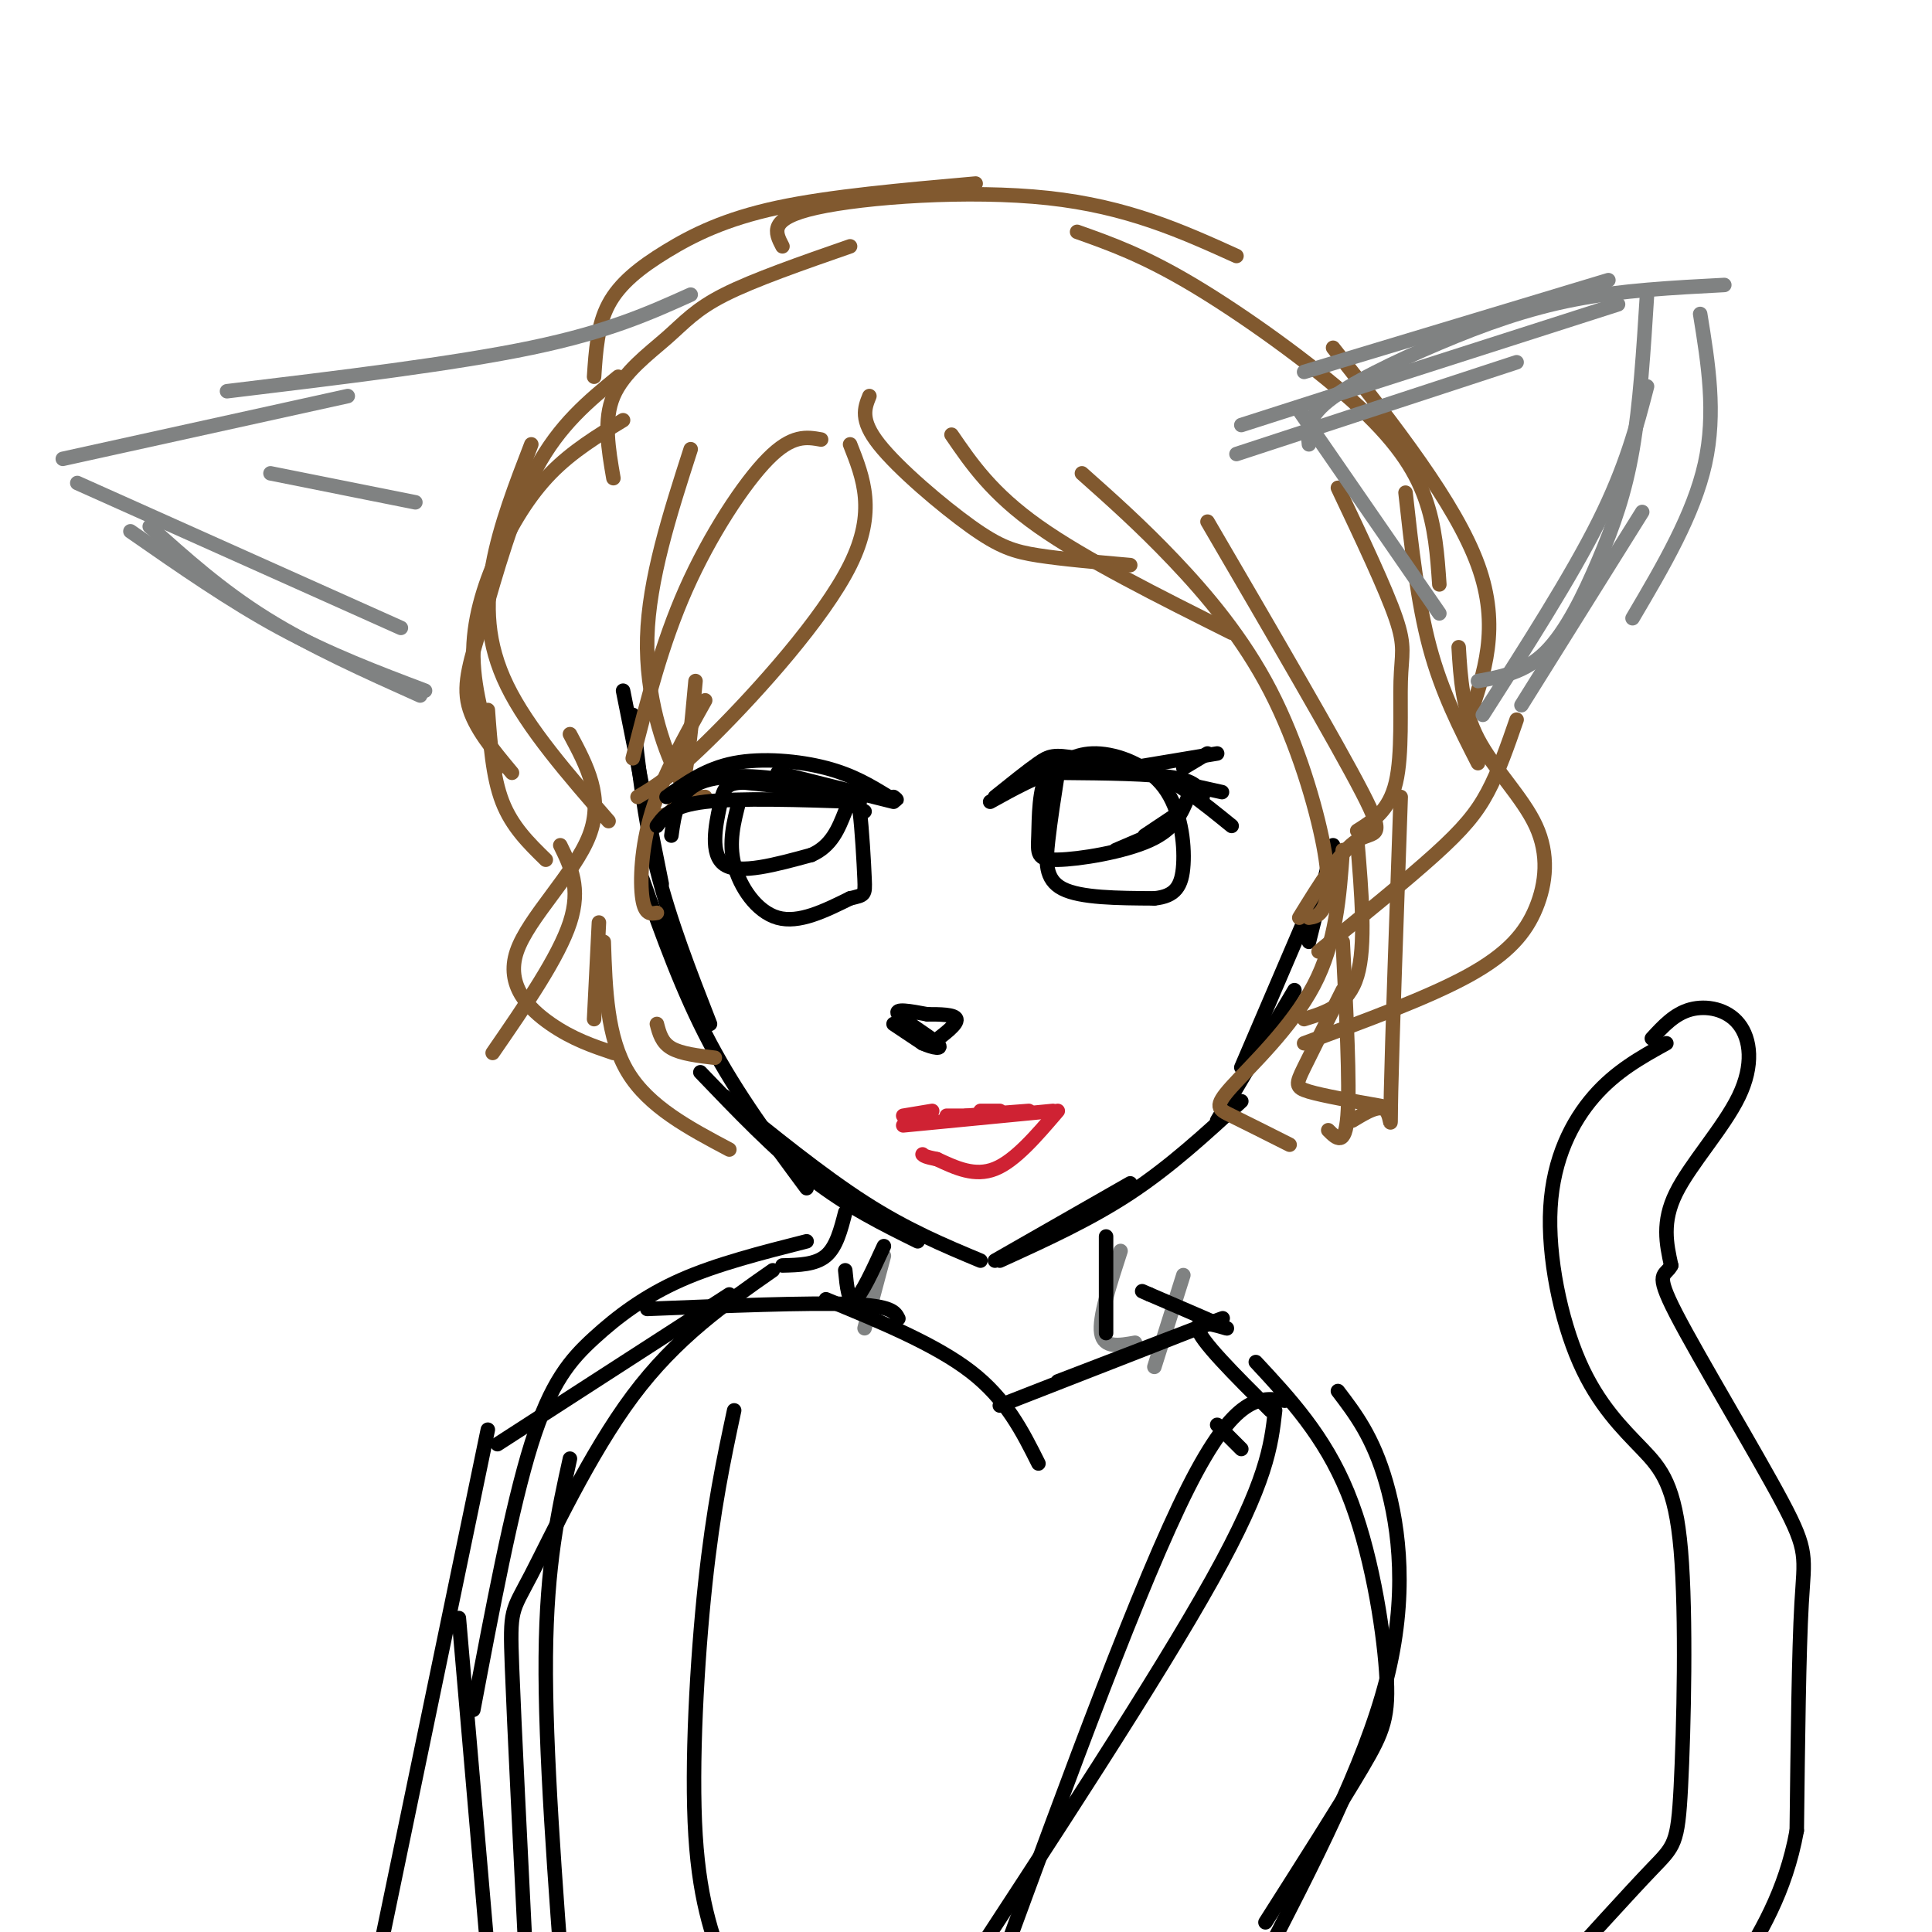 <svg viewBox='0 0 400 400' version='1.1' xmlns='http://www.w3.org/2000/svg' xmlns:xlink='http://www.w3.org/1999/xlink'><g fill='none' stroke='rgb(0,0,0)' stroke-width='3' stroke-linecap='round' stroke-linejoin='round'><path d='M129,143c0.000,0.000 8.000,40.000 8,40'/><path d='M131,148c1.167,10.667 2.333,21.333 5,32c2.667,10.667 6.833,21.333 11,32'/><path d='M133,182c4.167,11.667 8.333,23.333 14,34c5.667,10.667 12.833,20.333 20,30'/><path d='M145,222c7.750,8.083 15.500,16.167 23,22c7.500,5.833 14.750,9.417 22,13'/><path d='M150,227c10.083,8.167 20.167,16.333 29,22c8.833,5.667 16.417,8.833 24,12'/><path d='M206,261c0.000,0.000 28.000,-16.000 28,-16'/><path d='M207,261c9.333,-4.250 18.667,-8.500 27,-14c8.333,-5.500 15.667,-12.250 23,-19'/><path d='M252,232c0.000,0.000 16.000,-27.000 16,-27'/><path d='M257,221c0.000,0.000 15.000,-35.000 15,-35'/><path d='M271,195c0.000,0.000 5.000,-20.000 5,-20'/><path d='M205,166c4.844,-2.689 9.689,-5.378 15,-7c5.311,-1.622 11.089,-2.178 17,0c5.911,2.178 11.956,7.089 18,12'/><path d='M219,160c-0.756,4.844 -1.511,9.689 -2,14c-0.489,4.311 -0.711,8.089 3,10c3.711,1.911 11.356,1.956 19,2'/><path d='M239,186c4.349,-0.431 5.722,-2.507 6,-7c0.278,-4.493 -0.541,-11.402 -4,-16c-3.459,-4.598 -9.560,-6.885 -14,-7c-4.440,-0.115 -7.220,1.943 -10,4'/><path d='M217,160c-1.965,3.225 -1.877,9.287 -2,13c-0.123,3.713 -0.456,5.077 4,5c4.456,-0.077 13.702,-1.593 19,-4c5.298,-2.407 6.649,-5.703 8,-9'/><path d='M246,165c1.333,-1.500 0.667,-0.750 0,0'/><path d='M243,169c0.000,0.000 -6.000,4.000 -6,4'/><path d='M238,173c0.000,0.000 -7.000,3.000 -7,3'/><path d='M185,212c0.000,0.000 6.000,4.000 6,4'/><path d='M191,216c2.155,0.976 4.542,1.417 3,0c-1.542,-1.417 -7.012,-4.690 -8,-6c-0.988,-1.310 2.506,-0.655 6,0'/><path d='M192,210c2.489,0.000 5.711,0.000 6,1c0.289,1.000 -2.356,3.000 -5,5'/></g>
<g fill='none' stroke='rgb(207,34,51)' stroke-width='3' stroke-linecap='round' stroke-linejoin='round'><path d='M187,233c0.000,0.000 31.000,-3.000 31,-3'/><path d='M219,230c-4.417,5.167 -8.833,10.333 -13,12c-4.167,1.667 -8.083,-0.167 -12,-2'/><path d='M194,240c-2.500,-0.500 -2.750,-0.750 -3,-1'/><path d='M200,231c0.000,0.000 13.000,-1.000 13,-1'/><path d='M193,230c0.000,0.000 -6.000,1.000 -6,1'/><path d='M196,231c0.000,0.000 5.000,0.000 5,0'/><path d='M203,230c0.000,0.000 4.000,0.000 4,0'/></g>
<g fill='none' stroke='rgb(129,89,47)' stroke-width='3' stroke-linecap='round' stroke-linejoin='round'><path d='M129,87c-5.274,3.214 -10.548,6.429 -15,11c-4.452,4.571 -8.083,10.500 -11,17c-2.917,6.500 -5.119,13.571 -5,21c0.119,7.429 2.560,15.214 5,23'/><path d='M128,78c-6.083,4.976 -12.167,9.952 -17,19c-4.833,9.048 -8.417,22.167 -11,31c-2.583,8.833 -4.167,13.381 -3,18c1.167,4.619 5.083,9.310 9,14'/><path d='M110,92c-3.244,8.400 -6.489,16.800 -8,25c-1.511,8.200 -1.289,16.200 3,25c4.289,8.800 12.644,18.400 21,28'/><path d='M143,93c-4.333,13.467 -8.667,26.933 -9,39c-0.333,12.067 3.333,22.733 6,28c2.667,5.267 4.333,5.133 6,5'/><path d='M170,91c-3.000,-0.533 -6.000,-1.067 -11,4c-5.000,5.067 -12.000,15.733 -17,27c-5.000,11.267 -8.000,23.133 -11,35'/><path d='M144,141c-0.833,9.167 -1.667,18.333 -3,23c-1.333,4.667 -3.167,4.833 -5,5'/><path d='M118,152c3.518,6.571 7.036,13.143 4,21c-3.036,7.857 -12.625,17.000 -15,24c-2.375,7.000 2.464,11.857 7,15c4.536,3.143 8.768,4.571 13,6'/><path d='M124,191c0.000,0.000 -1.000,20.000 -1,20'/><path d='M136,212c0.500,1.917 1.000,3.833 3,5c2.000,1.167 5.500,1.583 9,2'/><path d='M180,82c-1.000,2.470 -2.000,4.940 2,10c4.000,5.060 13.000,12.708 19,17c6.000,4.292 9.000,5.226 14,6c5.000,0.774 12.000,1.387 19,2'/><path d='M197,90c4.167,6.083 8.333,12.167 18,19c9.667,6.833 24.833,14.417 40,22'/><path d='M224,98c6.094,5.419 12.188,10.839 19,18c6.812,7.161 14.341,16.064 20,27c5.659,10.936 9.447,23.906 11,32c1.553,8.094 0.872,11.313 0,13c-0.872,1.687 -1.936,1.844 -3,2'/><path d='M250,108c13.356,22.889 26.711,45.778 32,56c5.289,10.222 2.511,7.778 -1,10c-3.511,2.222 -7.756,9.111 -12,16'/><path d='M277,101c4.976,10.506 9.952,21.012 12,27c2.048,5.988 1.167,7.458 1,13c-0.167,5.542 0.381,15.155 -1,21c-1.381,5.845 -4.690,7.923 -8,10'/><path d='M291,102c1.250,11.333 2.500,22.667 5,32c2.500,9.333 6.250,16.667 10,24'/><path d='M302,134c0.389,6.418 0.778,12.836 4,19c3.222,6.164 9.276,12.075 12,18c2.724,5.925 2.118,11.864 0,17c-2.118,5.136 -5.748,9.467 -14,14c-8.252,4.533 -21.126,9.266 -34,14'/><path d='M281,174c0.917,10.917 1.833,21.833 0,28c-1.833,6.167 -6.417,7.583 -11,9'/><path d='M278,205c-3.156,6.267 -6.311,12.533 -8,16c-1.689,3.467 -1.911,4.133 1,5c2.911,0.867 8.956,1.933 15,3'/><path d='M176,92c2.756,6.956 5.511,13.911 0,25c-5.511,11.089 -19.289,26.311 -28,35c-8.711,8.689 -12.356,10.844 -16,13'/><path d='M146,145c-4.356,7.778 -8.711,15.556 -11,23c-2.289,7.444 -2.511,14.556 -2,18c0.511,3.444 1.756,3.222 3,3'/><path d='M101,147c0.500,6.917 1.000,13.833 3,19c2.000,5.167 5.500,8.583 9,12'/><path d='M116,175c2.167,4.417 4.333,8.833 2,16c-2.333,7.167 -9.167,17.083 -16,27'/><path d='M125,195c0.333,9.917 0.667,19.833 5,27c4.333,7.167 12.667,11.583 21,16'/><path d='M127,99c-1.042,-6.036 -2.083,-12.071 0,-17c2.083,-4.929 7.292,-8.750 11,-12c3.708,-3.250 5.917,-5.929 12,-9c6.083,-3.071 16.042,-6.536 26,-10'/><path d='M123,78c0.351,-5.333 0.702,-10.667 3,-15c2.298,-4.333 6.542,-7.667 12,-11c5.458,-3.333 12.131,-6.667 23,-9c10.869,-2.333 25.935,-3.667 41,-5'/><path d='M162,51c-1.511,-2.889 -3.022,-5.778 7,-8c10.022,-2.222 31.578,-3.778 48,-2c16.422,1.778 27.711,6.889 39,12'/><path d='M223,48c6.839,2.423 13.679,4.845 24,11c10.321,6.155 24.125,16.042 33,24c8.875,7.958 12.821,13.988 15,20c2.179,6.012 2.589,12.006 3,18'/><path d='M276,72c12.667,16.083 25.333,32.167 30,45c4.667,12.833 1.333,22.417 -2,32'/><path d='M314,149c-1.844,5.333 -3.689,10.667 -6,15c-2.311,4.333 -5.089,7.667 -11,13c-5.911,5.333 -14.956,12.667 -24,20'/><path d='M290,165c-0.889,25.356 -1.778,50.711 -2,61c-0.222,10.289 0.222,5.511 -1,4c-1.222,-1.511 -4.111,0.244 -7,2'/><path d='M278,176c-0.685,9.601 -1.369,19.202 -6,28c-4.631,8.798 -13.208,16.792 -17,21c-3.792,4.208 -2.798,4.631 0,6c2.798,1.369 7.399,3.685 12,6'/><path d='M278,195c0.750,14.750 1.500,29.500 1,36c-0.500,6.500 -2.250,4.750 -4,3'/></g>
<g fill='none' stroke='rgb(0,0,0)' stroke-width='3' stroke-linecap='round' stroke-linejoin='round'><path d='M136,171c1.500,-2.083 3.000,-4.167 10,-5c7.000,-0.833 19.500,-0.417 32,0'/><path d='M179,168c-3.822,-2.289 -7.644,-4.578 -14,-6c-6.356,-1.422 -15.244,-1.978 -20,0c-4.756,1.978 -5.378,6.489 -6,11'/><path d='M153,166c-1.089,4.178 -2.178,8.356 -1,13c1.178,4.644 4.622,9.756 9,11c4.378,1.244 9.689,-1.378 15,-4'/><path d='M176,186c3.041,-0.734 3.145,-0.568 3,-4c-0.145,-3.432 -0.539,-10.463 -1,-14c-0.461,-3.537 -0.989,-3.582 -5,-4c-4.011,-0.418 -11.506,-1.209 -19,-2'/><path d='M154,162c-3.917,0.083 -4.208,1.292 -5,5c-0.792,3.708 -2.083,9.917 1,12c3.083,2.083 10.542,0.042 18,-2'/><path d='M168,177c4.167,-1.833 5.583,-5.417 7,-9'/><path d='M138,165c4.089,-2.933 8.178,-5.867 14,-7c5.822,-1.133 13.378,-0.467 19,1c5.622,1.467 9.311,3.733 13,6'/><path d='M184,165c2.333,1.000 1.667,0.500 1,0'/><path d='M185,166c0.000,0.000 -24.000,-6.000 -24,-6'/><path d='M206,165c3.400,-2.733 6.800,-5.467 9,-7c2.200,-1.533 3.200,-1.867 8,-1c4.800,0.867 13.400,2.933 22,5'/><path d='M249,165c-0.583,-1.583 -1.167,-3.167 -6,-4c-4.833,-0.833 -13.917,-0.917 -23,-1'/></g>
<g fill='none' stroke='rgb(128,130,130)' stroke-width='3' stroke-linecap='round' stroke-linejoin='round'><path d='M143,61c-8.500,3.833 -17.000,7.667 -33,11c-16.000,3.333 -39.500,6.167 -63,9'/><path d='M72,82c0.000,0.000 -59.000,13.000 -59,13'/><path d='M31,109c7.333,6.583 14.667,13.167 24,19c9.333,5.833 20.667,10.917 32,16'/><path d='M88,143c-9.917,-3.750 -19.833,-7.500 -30,-13c-10.167,-5.500 -20.583,-12.750 -31,-20'/><path d='M16,100c0.000,0.000 67.000,30.000 67,30'/><path d='M56,98c0.000,0.000 30.000,6.000 30,6'/><path d='M256,94c0.000,0.000 58.000,-19.000 58,-19'/><path d='M257,88c0.000,0.000 78.000,-25.000 78,-25'/><path d='M341,61c-0.720,11.452 -1.440,22.905 -3,32c-1.560,9.095 -3.958,15.833 -7,23c-3.042,7.167 -6.726,14.762 -11,19c-4.274,4.238 -9.137,5.119 -14,6'/><path d='M269,85c0.000,0.000 29.000,42.000 29,42'/><path d='M271,92c-0.262,-2.696 -0.524,-5.393 4,-9c4.524,-3.607 13.833,-8.125 23,-12c9.167,-3.875 18.190,-7.107 28,-9c9.810,-1.893 20.405,-2.446 31,-3'/><path d='M270,77c0.000,0.000 63.000,-19.000 63,-19'/><path d='M352,65c1.667,10.250 3.333,20.500 1,31c-2.333,10.500 -8.667,21.250 -15,32'/><path d='M340,106c0.000,0.000 -25.000,40.000 -25,40'/><path d='M341,80c-2.167,8.333 -4.333,16.667 -10,28c-5.667,11.333 -14.833,25.667 -24,40'/><path d='M183,260c0.000,0.000 -4.000,15.000 -4,15'/><path d='M232,259c-2.250,6.917 -4.500,13.833 -4,17c0.500,3.167 3.750,2.583 7,2'/><path d='M245,264c0.000,0.000 -6.000,19.000 -6,19'/></g>
<g fill='none' stroke='rgb(0,0,0)' stroke-width='3' stroke-linecap='round' stroke-linejoin='round'><path d='M171,269c11.333,4.667 22.667,9.333 30,15c7.333,5.667 10.667,12.333 14,19'/><path d='M219,286c18.000,-6.917 36.000,-13.833 34,-13c-2.000,0.833 -24.000,9.417 -46,18'/><path d='M186,273c-0.667,-1.333 -1.333,-2.667 -10,-3c-8.667,-0.333 -25.333,0.333 -42,1'/><path d='M151,268c0.000,0.000 -48.000,31.000 -48,31'/><path d='M101,296c0.000,0.000 -22.000,106.000 -22,106'/><path d='M95,335c0.000,0.000 7.000,81.000 7,81'/><path d='M118,302c-2.417,10.917 -4.833,21.833 -5,41c-0.167,19.167 1.917,46.583 4,74'/><path d='M252,295c0.000,0.000 5.000,5.000 5,5'/><path d='M260,282c7.095,7.631 14.190,15.262 19,27c4.810,11.738 7.333,27.583 8,37c0.667,9.417 -0.524,12.405 -5,20c-4.476,7.595 -12.238,19.798 -20,32'/><path d='M160,263c-10.018,6.994 -20.036,13.988 -29,26c-8.964,12.012 -16.875,29.042 -21,37c-4.125,7.958 -4.464,6.845 -4,19c0.464,12.155 1.732,37.577 3,63'/><path d='M98,354c3.982,-21.065 7.964,-42.131 12,-55c4.036,-12.869 8.125,-17.542 13,-22c4.875,-4.458 10.536,-8.702 18,-12c7.464,-3.298 16.732,-5.649 26,-8'/><path d='M152,292c-2.156,10.089 -4.311,20.178 -6,36c-1.689,15.822 -2.911,37.378 -2,52c0.911,14.622 3.956,22.311 7,30'/><path d='M264,292c-0.833,7.333 -1.667,14.667 -13,35c-11.333,20.333 -33.167,53.667 -55,87'/><path d='M234,159c0.000,0.000 18.000,-3.000 18,-3'/><path d='M250,156c0.000,0.000 -5.000,3.000 -5,3'/><path d='M244,162c0.000,0.000 9.000,2.000 9,2'/><path d='M345,216c-5.227,2.888 -10.454,5.776 -15,11c-4.546,5.224 -8.411,12.783 -9,23c-0.589,10.217 2.099,23.092 6,32c3.901,8.908 9.015,13.848 13,18c3.985,4.152 6.841,7.515 8,21c1.159,13.485 0.620,37.092 0,49c-0.620,11.908 -1.320,12.117 -6,17c-4.680,4.883 -13.340,14.442 -22,24'/><path d='M342,215c2.351,-2.557 4.702,-5.113 8,-6c3.298,-0.887 7.544,-0.104 10,3c2.456,3.104 3.123,8.528 0,15c-3.123,6.472 -10.035,13.992 -13,20c-2.965,6.008 -1.982,10.504 -1,15'/><path d='M346,262c-1.195,2.407 -3.681,0.923 1,10c4.681,9.077 16.530,28.713 22,39c5.470,10.287 4.563,11.225 4,21c-0.563,9.775 -0.781,28.388 -1,47'/><path d='M372,379c-2.333,12.833 -7.667,21.417 -13,30'/><path d='M266,290c-5.083,-0.750 -10.167,-1.500 -20,18c-9.833,19.500 -24.417,59.250 -39,99'/><path d='M277,288c3.644,4.778 7.289,9.556 10,19c2.711,9.444 4.489,23.556 0,41c-4.489,17.444 -15.244,38.222 -26,59'/><path d='M259,403c0.000,0.000 0.100,0.100 0.1,0.1'/><path d='M263,292c-7.356,-7.333 -14.711,-14.667 -15,-17c-0.289,-2.333 6.489,0.333 6,0c-0.489,-0.333 -8.244,-3.667 -16,-7'/><path d='M238,268c-2.667,-1.167 -1.333,-0.583 0,0'/><path d='M229,256c0.000,0.000 0.000,20.000 0,20'/><path d='M183,258c-2.333,5.083 -4.667,10.167 -6,11c-1.333,0.833 -1.667,-2.583 -2,-6'/><path d='M175,251c-0.917,3.583 -1.833,7.167 -4,9c-2.167,1.833 -5.583,1.917 -9,2'/></g>
</svg>